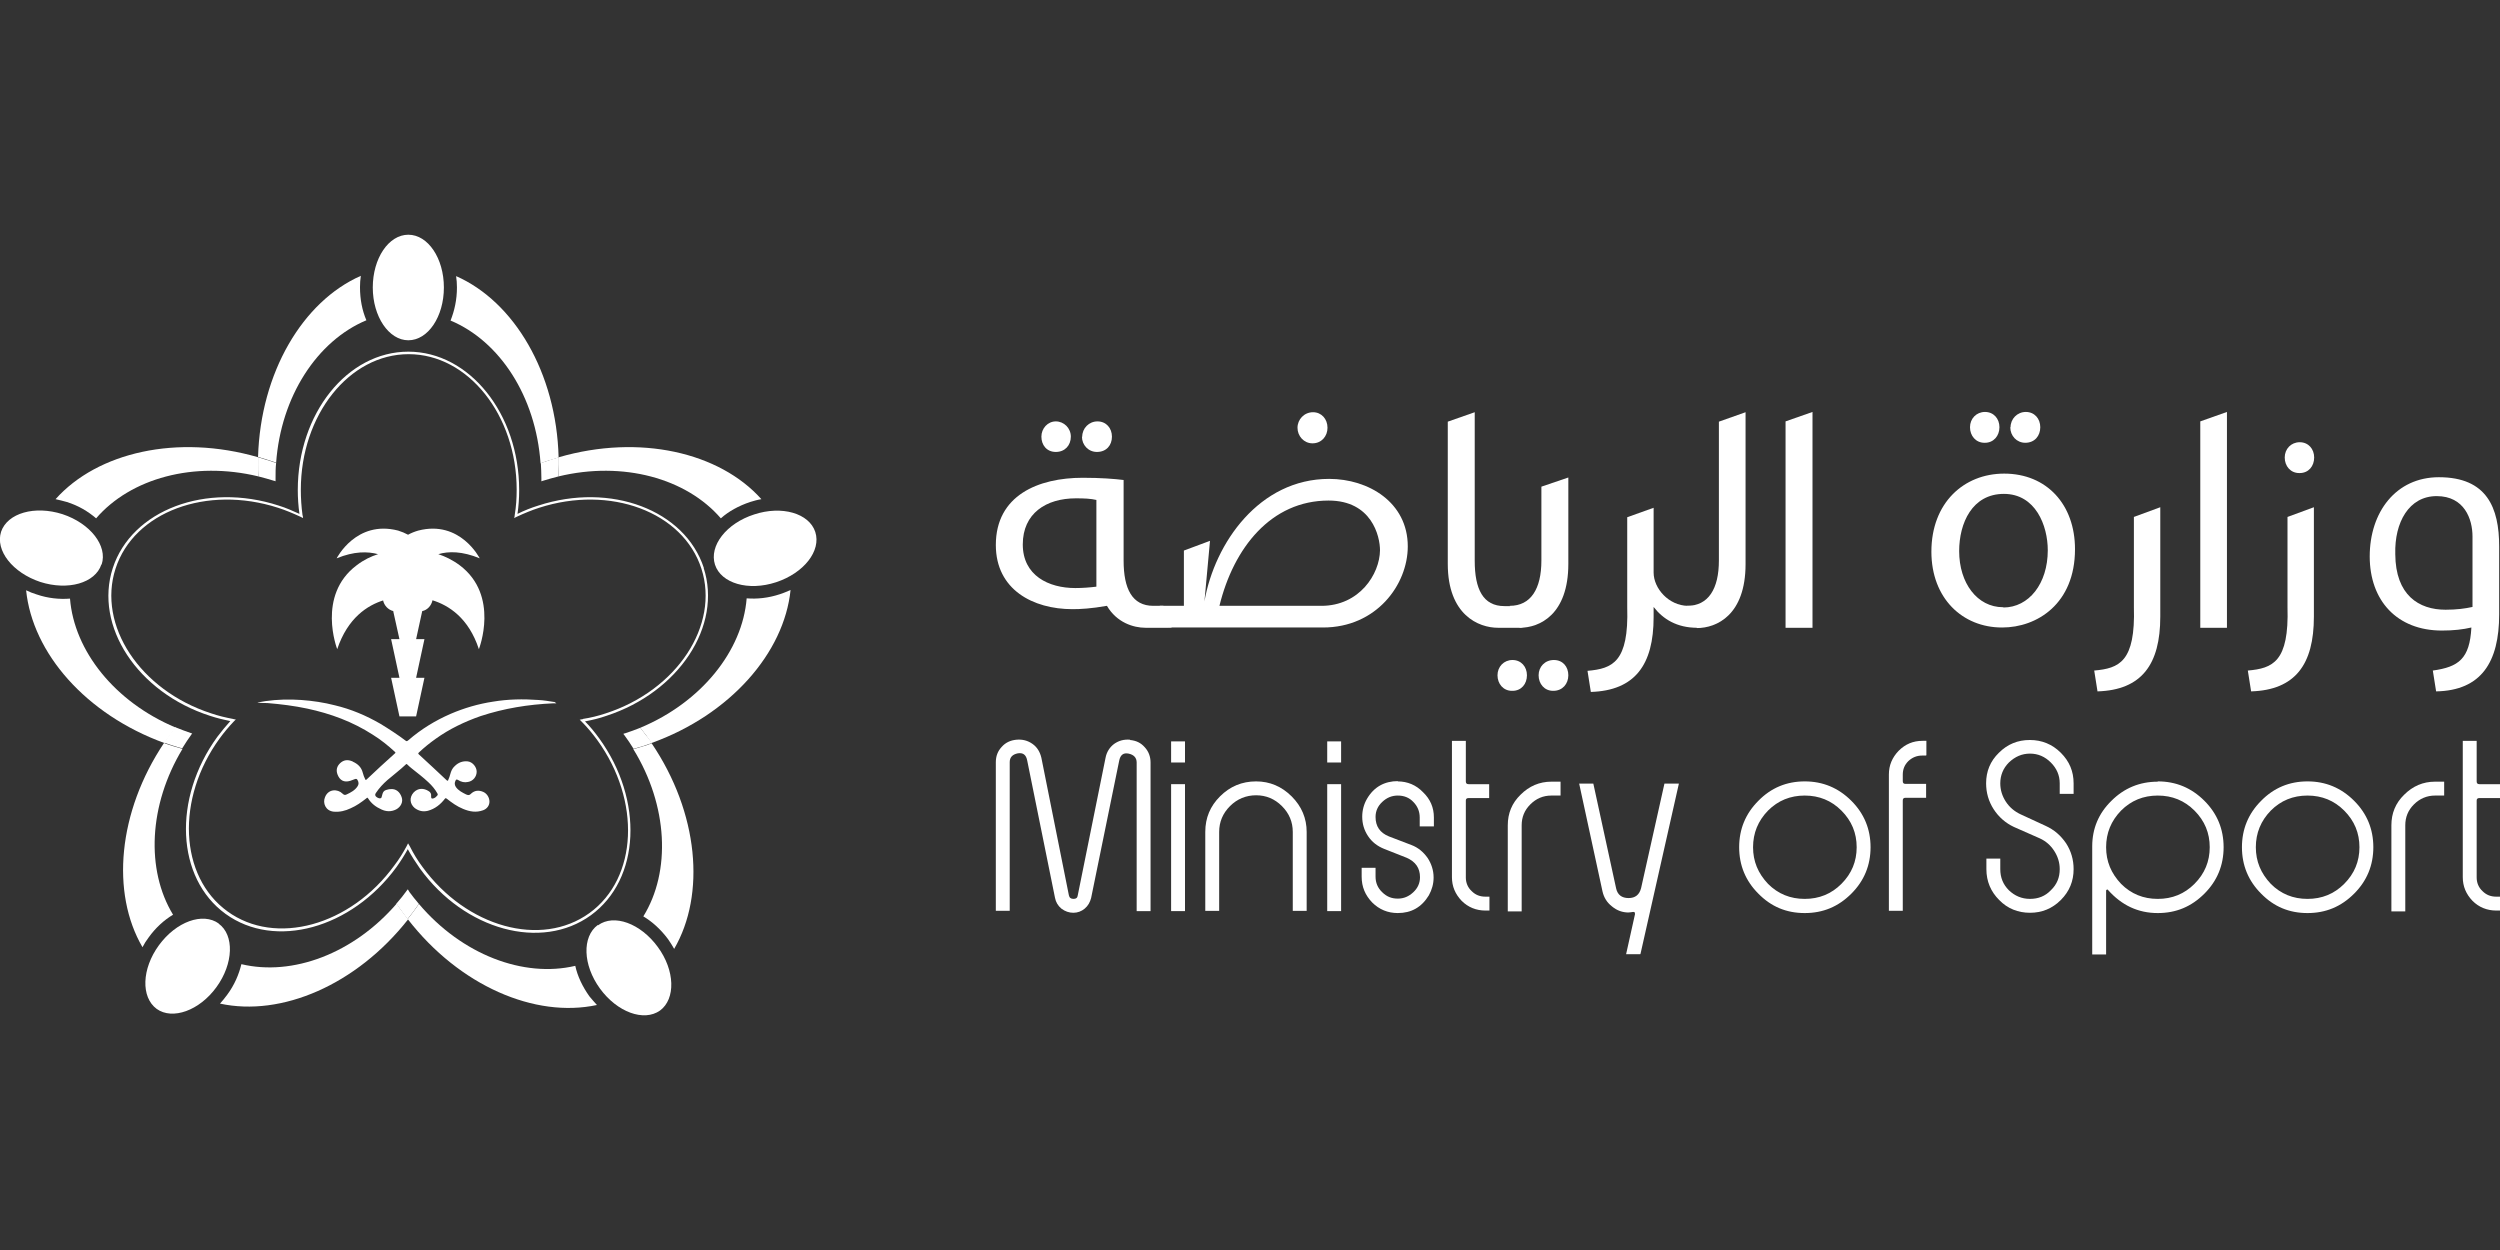 <?xml version="1.0" encoding="UTF-8"?>
<svg id="Layer_1" data-name="Layer 1" xmlns="http://www.w3.org/2000/svg" viewBox="0 0 90 45">
  <rect x="0" y="0" width="90" height="45" fill="#333333" stroke="none"/>
  <defs>
    <style>
      .cls-1, .cls-2 {
        fill: #fff;
      }

      .cls-2 {
        fill-rule: evenodd;
      }
    </style>
  </defs>
  <path class="cls-1" d="M13.79,21.61c.04.19.18.34.37.39v.02s.22.99.22.99h-.3l.3,1.39h-.3l.3,1.39h.6l.3-1.39h-.3l.3-1.39h-.3l.22-1.01c.19-.04.33-.2.37-.39.58.18,1.3.63,1.67,1.76,0,0,.76-1.93-.69-3.02-.27-.2-.53-.32-.77-.4.37-.11.86-.11,1.49.15,0,0-.7-1.39-2.21-1-.14.04-.26.09-.37.15-.11-.06-.23-.11-.36-.15-1.51-.39-2.21,1-2.21,1,.63-.26,1.12-.25,1.49-.15-.25.08-.51.2-.77.4-1.45,1.09-.7,3.02-.7,3.02.38-1.13,1.09-1.58,1.67-1.76"/>
  <path class="cls-1" d="M9.94,16.67c.17-2.4,1.48-4.4,3.25-5.14-.15-.35-.23-.75-.23-1.19,0-.14.01-.28.03-.41-2.09.92-3.61,3.48-3.7,6.52.1.03.2.06.3.09.12.04.24.08.36.12"/>
  <path class="cls-1" d="M20.11,16.46c-.08-3.04-1.6-5.6-3.69-6.52.02.13.03.27.03.41,0,.44-.09.84-.23,1.19,1.77.74,3.07,2.73,3.24,5.14.12-.04.24-.09.36-.12.1-.03.2-.06.29-.09"/>
  <path class="cls-1" d="M14.7,12.25c.71,0,1.28-.85,1.28-1.9s-.57-1.9-1.28-1.9-1.28.85-1.28,1.9.58,1.9,1.28,1.9"/>
  <path class="cls-1" d="M26.88,21.54c-.15,1.89-1.63,3.74-3.83,4.66.08.1.15.2.23.3.06.08.12.17.17.25,2.84-1.02,4.78-3.25,5.01-5.51-.12.05-.25.11-.38.15-.42.14-.83.18-1.2.15"/>
  <path class="cls-1" d="M20.11,17.15c2.32-.56,4.6.07,5.84,1.51.28-.25.64-.45,1.06-.59.13-.04.27-.08.4-.1-1.51-1.69-4.39-2.35-7.29-1.51,0,.08,0,.17,0,.25,0,.15,0,.29-.01.44"/>
  <path class="cls-1" d="M19.48,17.33s.04-.01.06-.02c.19-.06.38-.11.57-.16,0-.14.01-.29.01-.44,0-.09,0-.17,0-.25-.1.03-.2.06-.29.09-.12.04-.24.08-.36.12.01.18.02.36.02.54,0,.04,0,.08,0,.12"/>
  <path class="cls-1" d="M29.35,19.15c-.22-.67-1.2-.96-2.2-.63-1,.32-1.63,1.13-1.41,1.81.22.67,1.2.96,2.2.63,1-.33,1.63-1.13,1.41-1.81"/>
  <path class="cls-1" d="M22.8,26.97c1.25,2.03,1.36,4.4.36,6.02.32.19.63.47.89.82.08.11.15.23.22.35,1.14-1.96.88-4.9-.81-7.4-.1.04-.19.07-.29.1-.12.04-.24.07-.37.11"/>
  <path class="cls-1" d="M14.68,33.09c1.86,2.4,4.58,3.57,6.81,3.09-.09-.1-.18-.2-.27-.31-.25-.35-.43-.73-.51-1.1-1.86.44-4.08-.4-5.63-2.23-.06.09-.13.19-.2.28-.06.09-.14.18-.21.27"/>
  <path class="cls-1" d="M21.52,33.3c-.57.42-.54,1.44.08,2.29.62.85,1.58,1.2,2.16.79.57-.42.54-1.45-.08-2.29-.62-.85-1.58-1.2-2.15-.78"/>
  <path class="cls-1" d="M5.91,26.74c-1.67,2.49-1.92,5.41-.78,7.36.06-.12.13-.23.22-.35.25-.35.56-.63.88-.82-.98-1.61-.88-3.95.34-5.97-.11-.03-.22-.07-.34-.1-.11-.03-.21-.07-.32-.11"/>
  <path class="cls-1" d="M14.28,32.53c-1.55,1.8-3.75,2.62-5.59,2.18-.09.37-.25.75-.51,1.1-.08.11-.17.22-.26.32,2.21.48,4.91-.67,6.77-3.03-.05-.07-.11-.15-.16-.22-.09-.11-.17-.23-.24-.34"/>
  <path class="cls-1" d="M7.88,33.25c-.58-.42-1.54-.07-2.16.78-.62.85-.65,1.87-.08,2.29.57.41,1.54.06,2.15-.78.62-.85.65-1.88.08-2.29"/>
  <path class="cls-1" d="M9.29,16.46c-2.9-.84-5.78-.18-7.29,1.51.13.03.26.06.4.1.42.13.77.34,1.06.59,1.24-1.44,3.52-2.07,5.84-1.51,0-.15-.01-.29-.01-.44,0-.08,0-.17,0-.25"/>
  <path class="cls-1" d="M6.32,26.19c-2.19-.92-3.65-2.76-3.8-4.64-.38.03-.79-.01-1.2-.15-.13-.04-.26-.09-.38-.15.23,2.26,2.15,4.47,4.98,5.5.07-.1.14-.2.21-.29.06-.09.13-.18.2-.26"/>
  <path class="cls-1" d="M9.92,17.33s0-.08,0-.12c0-.19,0-.36.02-.54-.12-.04-.24-.09-.36-.12-.1-.03-.2-.06-.29-.09,0,.08,0,.17,0,.25,0,.15,0,.29.01.44.19.05.38.1.57.16.02,0,.04.01.06.02"/>
  <path class="cls-1" d="M3.66,20.32c.22-.67-.41-1.48-1.41-1.81-1-.32-1.98-.04-2.21.63-.22.68.42,1.48,1.41,1.81,1,.32,1.98.04,2.2-.63"/>
  <path class="cls-1" d="M25.34,20.45c-.68-2.09-3.35-3.1-5.96-2.25-.26.08-.51.18-.75.3.04-.28.06-.56.06-.86,0-2.74-1.79-4.98-3.99-4.98s-3.98,2.23-3.98,4.98c0,.29.02.58.06.86-.24-.11-.49-.22-.75-.3-2.61-.85-5.29.16-5.97,2.25-.68,2.09.89,4.48,3.5,5.32.24.08.49.14.73.19-.16.18-.32.37-.47.57-1.61,2.22-1.48,5.08.3,6.37,1.78,1.29,4.53.53,6.15-1.68.15-.21.29-.43.41-.65.13.24.28.47.44.7,1.61,2.22,4.37,2.97,6.15,1.68,1.78-1.29,1.91-4.15.3-6.37-.16-.22-.33-.43-.51-.61.26-.05.52-.11.77-.2,2.61-.85,4.18-3.24,3.5-5.33M20.98,25.89s-.08.01-.11.02c.03.03.05.05.08.08.2.2.38.42.55.65,1.58,2.18,1.46,4.97-.28,6.23-1.74,1.26-4.43.51-6.01-1.66-.18-.24-.33-.49-.46-.75-.02-.03-.04-.07-.06-.1-.02.03-.03.07-.05.1-.13.24-.27.47-.44.69-1.58,2.18-4.28,2.92-6.01,1.66-1.74-1.26-1.86-4.06-.28-6.23.16-.22.33-.42.5-.6.03-.03.06-.06.08-.08-.04,0-.08-.01-.11-.02-.26-.05-.52-.11-.78-.2-2.56-.83-4.1-3.17-3.44-5.21.66-2.04,3.28-3.02,5.85-2.19.28.09.54.2.8.32.03.02.07.03.1.05,0-.04-.01-.08-.02-.11-.04-.3-.06-.6-.06-.91,0-2.69,1.74-4.88,3.88-4.88s3.89,2.19,3.89,4.88c0,.31-.02.61-.07.91,0,.04-.01.07-.02.11.03-.02.07-.03.1-.05.26-.12.52-.23.8-.32,2.56-.83,5.18.15,5.84,2.19.66,2.04-.88,4.38-3.44,5.21-.27.09-.55.16-.82.2"/>
  <path class="cls-1" d="M23.28,26.5c-.07-.1-.15-.2-.23-.3-.18.07-.36.14-.55.2-.02,0-.04.01-.06.02.01.02.03.03.04.05.12.16.23.33.33.49.12-.04.24-.07.37-.11.1-.03.19-.07.29-.1-.06-.09-.12-.17-.18-.25"/>
  <path class="cls-1" d="M14.73,32.09s-.04-.05-.05-.08c0,0,0,.02-.02.03-.12.17-.25.33-.39.49.08.12.16.23.24.34.05.07.11.15.16.22.07-.09.14-.18.21-.27.07-.09.13-.19.2-.28-.12-.14-.24-.29-.35-.44"/>
  <path class="cls-1" d="M6.9,26.4c-.2-.07-.4-.14-.59-.22-.07.09-.14.17-.2.26-.07.1-.14.2-.21.29.11.04.21.08.32.11.11.04.22.07.34.1.11-.18.23-.36.36-.54,0,0,0,0,0,0,0,0-.02,0-.03,0"/>
  <path class="cls-2" d="M20.03,25.32s-.08,0-.12,0c-.89.04-1.76.18-2.61.46-.57.2-1.12.46-1.62.82-.21.15-.41.31-.6.49-.03.03-.03.04,0,.07.34.31.67.62,1,.93.04.03.05.02.06-.02.03-.06.05-.13.07-.2.03-.11.07-.21.16-.29.13-.13.29-.19.47-.17.17.02.32.2.32.37,0,.18-.13.34-.31.37-.13.03-.25,0-.36-.07-.05-.03-.07-.02-.09.02-.04.08-.04.15.01.23.09.13.23.2.37.27.07.03.12.04.18-.03.13-.12.28-.13.44-.06.13.06.22.2.22.35,0,.14-.09.26-.23.31-.25.09-.48.05-.72-.05-.22-.09-.4-.22-.59-.37-.03-.02-.04-.02-.06,0-.16.21-.36.37-.62.44-.17.04-.32.01-.47-.1-.18-.15-.2-.38-.04-.56.16-.17.37-.16.54-.05.07.04.1.1.09.19,0,.08.02.09.09.07.06-.02.1-.06.14-.11.02-.02,0-.04,0-.06-.09-.16-.2-.29-.33-.41-.19-.18-.39-.33-.59-.49-.06-.05-.11-.09-.17-.15-.02-.02-.03-.02-.05,0-.21.2-.44.37-.66.56-.16.14-.3.29-.42.47-.03.05-.03.08,0,.12.04.04.08.06.13.07.04,0,.07,0,.08-.05.01-.04.02-.07.03-.11.02-.07.06-.12.13-.14.05-.01.09-.03.14-.03.22-.03.36.11.42.29.06.17-.03.35-.2.44-.18.09-.36.08-.53,0-.2-.09-.36-.21-.48-.4-.02-.03-.03-.03-.06,0-.18.14-.36.27-.57.36-.19.09-.39.14-.61.12-.29-.03-.4-.31-.31-.52.12-.31.46-.3.63-.13.05.05.09.06.15.03.15-.07.3-.15.39-.29.05-.07.05-.15,0-.23-.02-.04-.05-.05-.1-.03-.05.02-.11.04-.16.06-.23.07-.38-.02-.46-.23-.06-.16-.02-.3.1-.41.12-.11.26-.13.41-.07.02,0,.03.01.04.02.18.08.31.2.36.4.02.08.05.16.09.24.01.02.02.03.05,0,.34-.32.67-.63,1.02-.94.03-.02.01-.04,0-.05-.25-.23-.51-.44-.8-.62-.73-.47-1.52-.76-2.36-.94-.47-.1-.95-.16-1.44-.2-.1,0-.2,0-.3-.01-.02,0-.03,0-.05-.01.1-.02.19-.03.29-.05.43-.06.86-.07,1.29-.04.41.03.81.09,1.2.19.59.14,1.13.37,1.65.67.31.19.62.39.91.61.04.03.06,0,.09-.02.46-.4.97-.71,1.52-.95.49-.21,1-.36,1.53-.44.54-.09,1.08-.1,1.63-.06.19.01.37.04.56.07.02,0,.03,0,.05.02"/>
  <path class="cls-1" d="M41.88,21.81s.69.79.19.79h-.83c-.44,0-1.04-.19-1.39-.79-.57.1-.95.12-1.24.12-1.42,0-2.76-.7-2.76-2.31,0-1.79,1.53-2.42,3.13-2.42.65,0,1.15.04,1.47.08v2.9c0,1.02.31,1.63,1.07,1.63h.37ZM39.48,18c-.22-.05-.44-.06-.75-.06-1.07,0-1.91.54-1.91,1.66s.93,1.57,1.89,1.57c.25,0,.52-.02.76-.05v-3.12ZM37.49,15.72c0-.3.23-.55.52-.55s.54.24.54.55-.21.55-.54.55-.52-.25-.52-.55M38.96,15.72c0-.3.24-.55.55-.55s.52.24.52.55-.2.55-.54.55c-.31,0-.54-.25-.54-.55"/>
  <path class="cls-1" d="M41.76,21.81h.86v-1.99l.94-.35-.2,2.18c.37-2.11,1.98-4.41,4.49-4.41,1.41,0,2.83.84,2.83,2.43,0,1.38-1.13,2.92-3.05,2.92h-5.53l-.35-.79ZM47.83,18.02c-2.07,0-3.42,1.7-3.93,3.79h3.67c1.37,0,2.1-1.14,2.11-2,0-.51-.3-1.79-1.85-1.79M47.25,15.96c-.31,0-.54-.26-.54-.56s.24-.56.56-.56c.3,0,.52.24.52.56,0,.3-.21.56-.54.56h-.01Z"/>
  <path class="cls-1" d="M54.51,21.81s.69.79.19.79h-.77c-.7,0-1.81-.46-1.81-2.3v-5.12l.97-.34v5.35c0,1.02.3,1.63,1.07,1.63h.36Z"/>
  <path class="cls-1" d="M54.43,24.87c-.31,0-.52-.25-.52-.56s.23-.55.54-.55.52.24.52.55-.2.56-.52.56h-.01ZM54.35,21.81c.76,0,1.14-.61,1.14-1.63v-2.66l.97-.33v3.11c0,1.83-1.04,2.3-1.75,2.3l-.36-.79ZM55.91,24.87c-.31,0-.52-.25-.52-.56s.23-.55.55-.55.52.24.52.55-.21.56-.54.56h-.01Z"/>
  <path class="cls-1" d="M60.91,21.81s.69.79.19.79c-.73,0-1.23-.31-1.57-.75v.37c0,1.71-.67,2.64-2.26,2.69l-.12-.76c.9-.08,1.49-.31,1.43-2.29v-3.24l.95-.34v2.33c0,.58.55,1.19,1.23,1.2h.16Z"/>
  <path class="cls-1" d="M60.74,21.81c.76,0,1.14-.61,1.14-1.63v-5l.96-.34v5.47c0,1.83-1.04,2.3-1.75,2.3l-.36-.79Z"/>
  <polygon class="cls-1" points="64.28 15.17 65.25 14.83 65.25 22.6 64.28 22.6 64.28 15.17"/>
  <path class="cls-1" d="M72.07,22.59c-1.42,0-2.54-1.05-2.54-2.73,0-1.76,1.17-2.81,2.62-2.81,1.53,0,2.55,1.11,2.55,2.72,0,1.97-1.37,2.82-2.62,2.82h-.01ZM72.12,21.87c.92,0,1.6-.86,1.6-2.06,0-.89-.44-2.03-1.58-2.03s-1.61,1.05-1.61,2.06c0,1.15.65,2.02,1.58,2.02h.01ZM71.44,15.94c-.31,0-.52-.25-.52-.56s.23-.55.54-.55.52.24.52.55-.21.56-.52.56h-.01ZM72.38,15.38c0-.3.24-.55.55-.55s.52.24.52.55-.2.56-.54.56c-.31,0-.54-.25-.54-.56"/>
  <path class="cls-1" d="M75.39,24.14c.9-.08,1.49-.31,1.43-2.29v-3.24l.95-.35v3.94c0,1.72-.67,2.64-2.26,2.69l-.12-.76Z"/>
  <polygon class="cls-1" points="79.21 15.17 80.17 14.83 80.17 22.6 79.21 22.6 79.21 15.17"/>
  <path class="cls-1" d="M80.92,24.14c.9-.08,1.49-.31,1.43-2.29v-3.24l.95-.35v3.94c0,1.72-.67,2.64-2.26,2.69l-.12-.76ZM82.77,17.03c-.31,0-.52-.25-.52-.56s.23-.55.54-.55.52.24.52.55-.2.56-.52.56h-.01Z"/>
  <path class="cls-1" d="M87.58,24.14c.93-.13,1.33-.42,1.39-1.55-.3.07-.64.11-1.06.11-1.62,0-2.6-1.08-2.6-2.67s.94-2.85,2.49-2.85c1.73,0,2.17,1.1,2.17,2.49v2.45c0,1.71-.64,2.74-2.27,2.77l-.12-.76ZM86.23,19.95c.01,1.48.85,2,1.81,2,.39,0,.7-.04.97-.1v-2.54c0-.62-.29-1.45-1.29-1.45s-1.52.95-1.49,2.08"/>
  <path class="cls-1" d="M40.68,26.64c.22.02.39.1.53.26.14.15.21.34.21.55v5.35h-.5v-5.35c0-.17-.1-.28-.29-.32-.19-.04-.3.05-.34.26l-1.01,4.94c-.04.15-.11.28-.23.38-.12.1-.26.15-.41.15s-.3-.05-.43-.15c-.12-.1-.2-.23-.23-.39l-1-4.94c-.04-.21-.15-.29-.34-.26-.19.04-.29.14-.29.32v5.35h-.5v-5.35c0-.22.07-.4.21-.55.14-.16.32-.24.53-.26.22-.02.41.03.58.15.17.12.27.29.32.5l.99,4.95c.02.09.07.13.17.13.09,0,.14-.04.15-.13l1-4.95c.04-.21.15-.38.31-.5.17-.12.36-.17.58-.15"/>
  <path class="cls-1" d="M42.66,27.45h-.5v-.76h.5v.76ZM42.66,32.8h-.5v-4.57h.5v4.57Z"/>
  <path class="cls-1" d="M45.22,28.13c.49,0,.92.18,1.28.54.36.36.54.79.54,1.28v2.84h-.5v-2.84c0-.36-.13-.67-.39-.93-.26-.26-.57-.39-.93-.39s-.68.13-.94.39c-.26.26-.39.57-.39.93v2.84h-.5v-2.84c0-.51.18-.93.53-1.28.36-.36.79-.54,1.3-.54"/>
  <path class="cls-1" d="M48.28,27.45h-.5v-.76h.5v.76ZM48.28,32.8h-.5v-4.57h.5v4.57Z"/>
  <path class="cls-1" d="M50.31,28.13c.36,0,.67.13.92.39.26.25.39.55.39.91v.32h-.51v-.32c0-.22-.08-.41-.23-.56-.15-.16-.34-.23-.56-.23s-.4.08-.56.23c-.16.15-.24.33-.24.54,0,.34.16.57.48.7l.81.31c.24.09.43.25.58.46.14.21.22.45.22.71,0,.23-.06.44-.17.64-.26.43-.63.64-1.12.64-.36,0-.67-.13-.92-.38-.25-.26-.38-.56-.38-.93v-.32h.5v.32c0,.22.08.41.24.56.16.16.34.23.56.23s.4-.08.56-.23c.16-.15.24-.33.24-.54,0-.33-.16-.56-.48-.7l-.81-.32c-.25-.1-.44-.25-.58-.46-.14-.21-.21-.44-.21-.7,0-.23.06-.45.17-.64.25-.43.63-.64,1.12-.64"/>
  <path class="cls-1" d="M52.77,26.69v1.44c0,.07.03.1.1.1h.74v.5h-.74c-.07,0-.1.03-.1.09v2.77c0,.19.07.36.21.49.14.14.3.2.5.2h.14v.5h-.14c-.34,0-.63-.12-.86-.35-.23-.24-.35-.52-.35-.85v-4.91h.5Z"/>
  <path class="cls-1" d="M56.18,28.64h-.33c-.3,0-.55.11-.76.32-.21.21-.31.46-.31.75v3.1h-.5v-3.1c0-.43.15-.8.46-1.1.31-.31.68-.47,1.11-.47h.33v.5Z"/>
  <path class="cls-1" d="M59.05,34.35h-.51l.32-1.44s0-.04-.01-.06c-.01-.02-.03-.02-.05-.02,0,0-.04,0-.08.01-.04,0-.07.01-.09.01-.22,0-.42-.07-.6-.22-.18-.14-.29-.32-.34-.54l-.84-3.88h.51l.82,3.77c.05.23.2.35.45.35.24,0,.39-.12.45-.36l.84-3.76h.52l-1.38,6.12Z"/>
  <path class="cls-1" d="M64.97,28.13c.65,0,1.21.23,1.68.7.46.46.69,1.02.69,1.67s-.23,1.21-.69,1.67c-.47.47-1.02.7-1.68.7s-1.21-.23-1.67-.7c-.46-.46-.69-1.02-.69-1.67s.23-1.21.69-1.67c.46-.47,1.02-.7,1.67-.7M64.97,28.64c-.52,0-.96.18-1.32.54-.36.37-.54.81-.54,1.32s.18.94.54,1.32c.36.36.8.54,1.32.54s.96-.18,1.32-.54c.37-.37.55-.81.55-1.32s-.18-.95-.55-1.32c-.36-.36-.8-.54-1.32-.54"/>
  <path class="cls-1" d="M69.34,27.2h-.14c-.2,0-.36.07-.5.2-.14.14-.2.3-.2.49v.23c0,.07.03.1.1.1h.74v.5h-.74c-.07,0-.1.03-.1.1v3.97h-.5v-4.91c0-.33.12-.61.35-.85.24-.24.52-.36.86-.36h.14v.51Z"/>
  <path class="cls-1" d="M73.08,26.64c.42,0,.8.15,1.11.46.31.31.46.67.46,1.1v.38h-.5v-.38c0-.29-.11-.54-.32-.75-.21-.21-.46-.32-.75-.32s-.54.11-.76.32c-.21.21-.31.47-.31.75,0,.24.07.46.2.66.13.2.31.35.52.45l.91.42c.31.14.55.35.74.63.18.28.27.59.27.93,0,.43-.15.8-.46,1.11-.31.31-.68.46-1.11.46s-.81-.15-1.11-.46c-.3-.3-.46-.67-.46-1.11v-.38h.5v.38c0,.3.1.55.31.76.21.2.46.31.76.31s.55-.1.75-.31c.22-.21.32-.46.32-.76,0-.24-.07-.46-.2-.66-.13-.2-.3-.35-.52-.45l-.93-.41c-.3-.14-.55-.36-.73-.64-.18-.28-.27-.59-.27-.93,0-.43.15-.8.46-1.1.31-.31.68-.46,1.11-.46"/>
  <path class="cls-1" d="M77.68,28.13c.65,0,1.21.23,1.68.7.46.46.69,1.02.69,1.67s-.23,1.21-.69,1.67c-.47.47-1.02.7-1.68.7-.71,0-1.3-.28-1.79-.83,0-.02-.03-.02-.05-.01-.01.01-.02.02-.02.03v2.3h-.5v-3.89c0-.64.23-1.19.69-1.64.46-.46,1.02-.69,1.67-.69M77.68,28.64c-.52,0-.96.18-1.32.54-.36.37-.54.81-.54,1.32s.18.94.54,1.32c.36.36.8.54,1.32.54s.96-.18,1.32-.54c.37-.37.55-.81.55-1.32s-.18-.95-.55-1.32c-.36-.36-.8-.54-1.32-.54"/>
  <path class="cls-1" d="M83.07,28.13c.65,0,1.21.23,1.68.7.46.46.69,1.02.69,1.67s-.23,1.21-.69,1.67c-.47.47-1.02.7-1.68.7s-1.21-.23-1.67-.7c-.46-.46-.69-1.02-.69-1.67s.23-1.21.69-1.67c.46-.47,1.02-.7,1.67-.7M83.07,28.64c-.52,0-.96.18-1.32.54-.36.37-.54.81-.54,1.32s.18.94.54,1.32c.36.36.8.54,1.32.54s.96-.18,1.32-.54c.37-.37.55-.81.55-1.32s-.18-.95-.55-1.32c-.36-.36-.8-.54-1.32-.54"/>
  <path class="cls-1" d="M87.99,28.64h-.33c-.29,0-.55.11-.76.32-.21.21-.31.46-.31.75v3.1h-.5v-3.1c0-.43.15-.8.46-1.1.31-.31.68-.47,1.11-.47h.33v.5Z"/>
  <path class="cls-1" d="M89.16,26.69v1.44c0,.07.03.1.1.1h.74v.5h-.74c-.07,0-.1.03-.1.09v2.77c0,.19.07.36.21.49.14.14.3.2.5.2h.14v.5h-.14c-.34,0-.63-.12-.86-.35-.23-.24-.35-.52-.35-.85v-4.91h.5Z"/>
</svg>